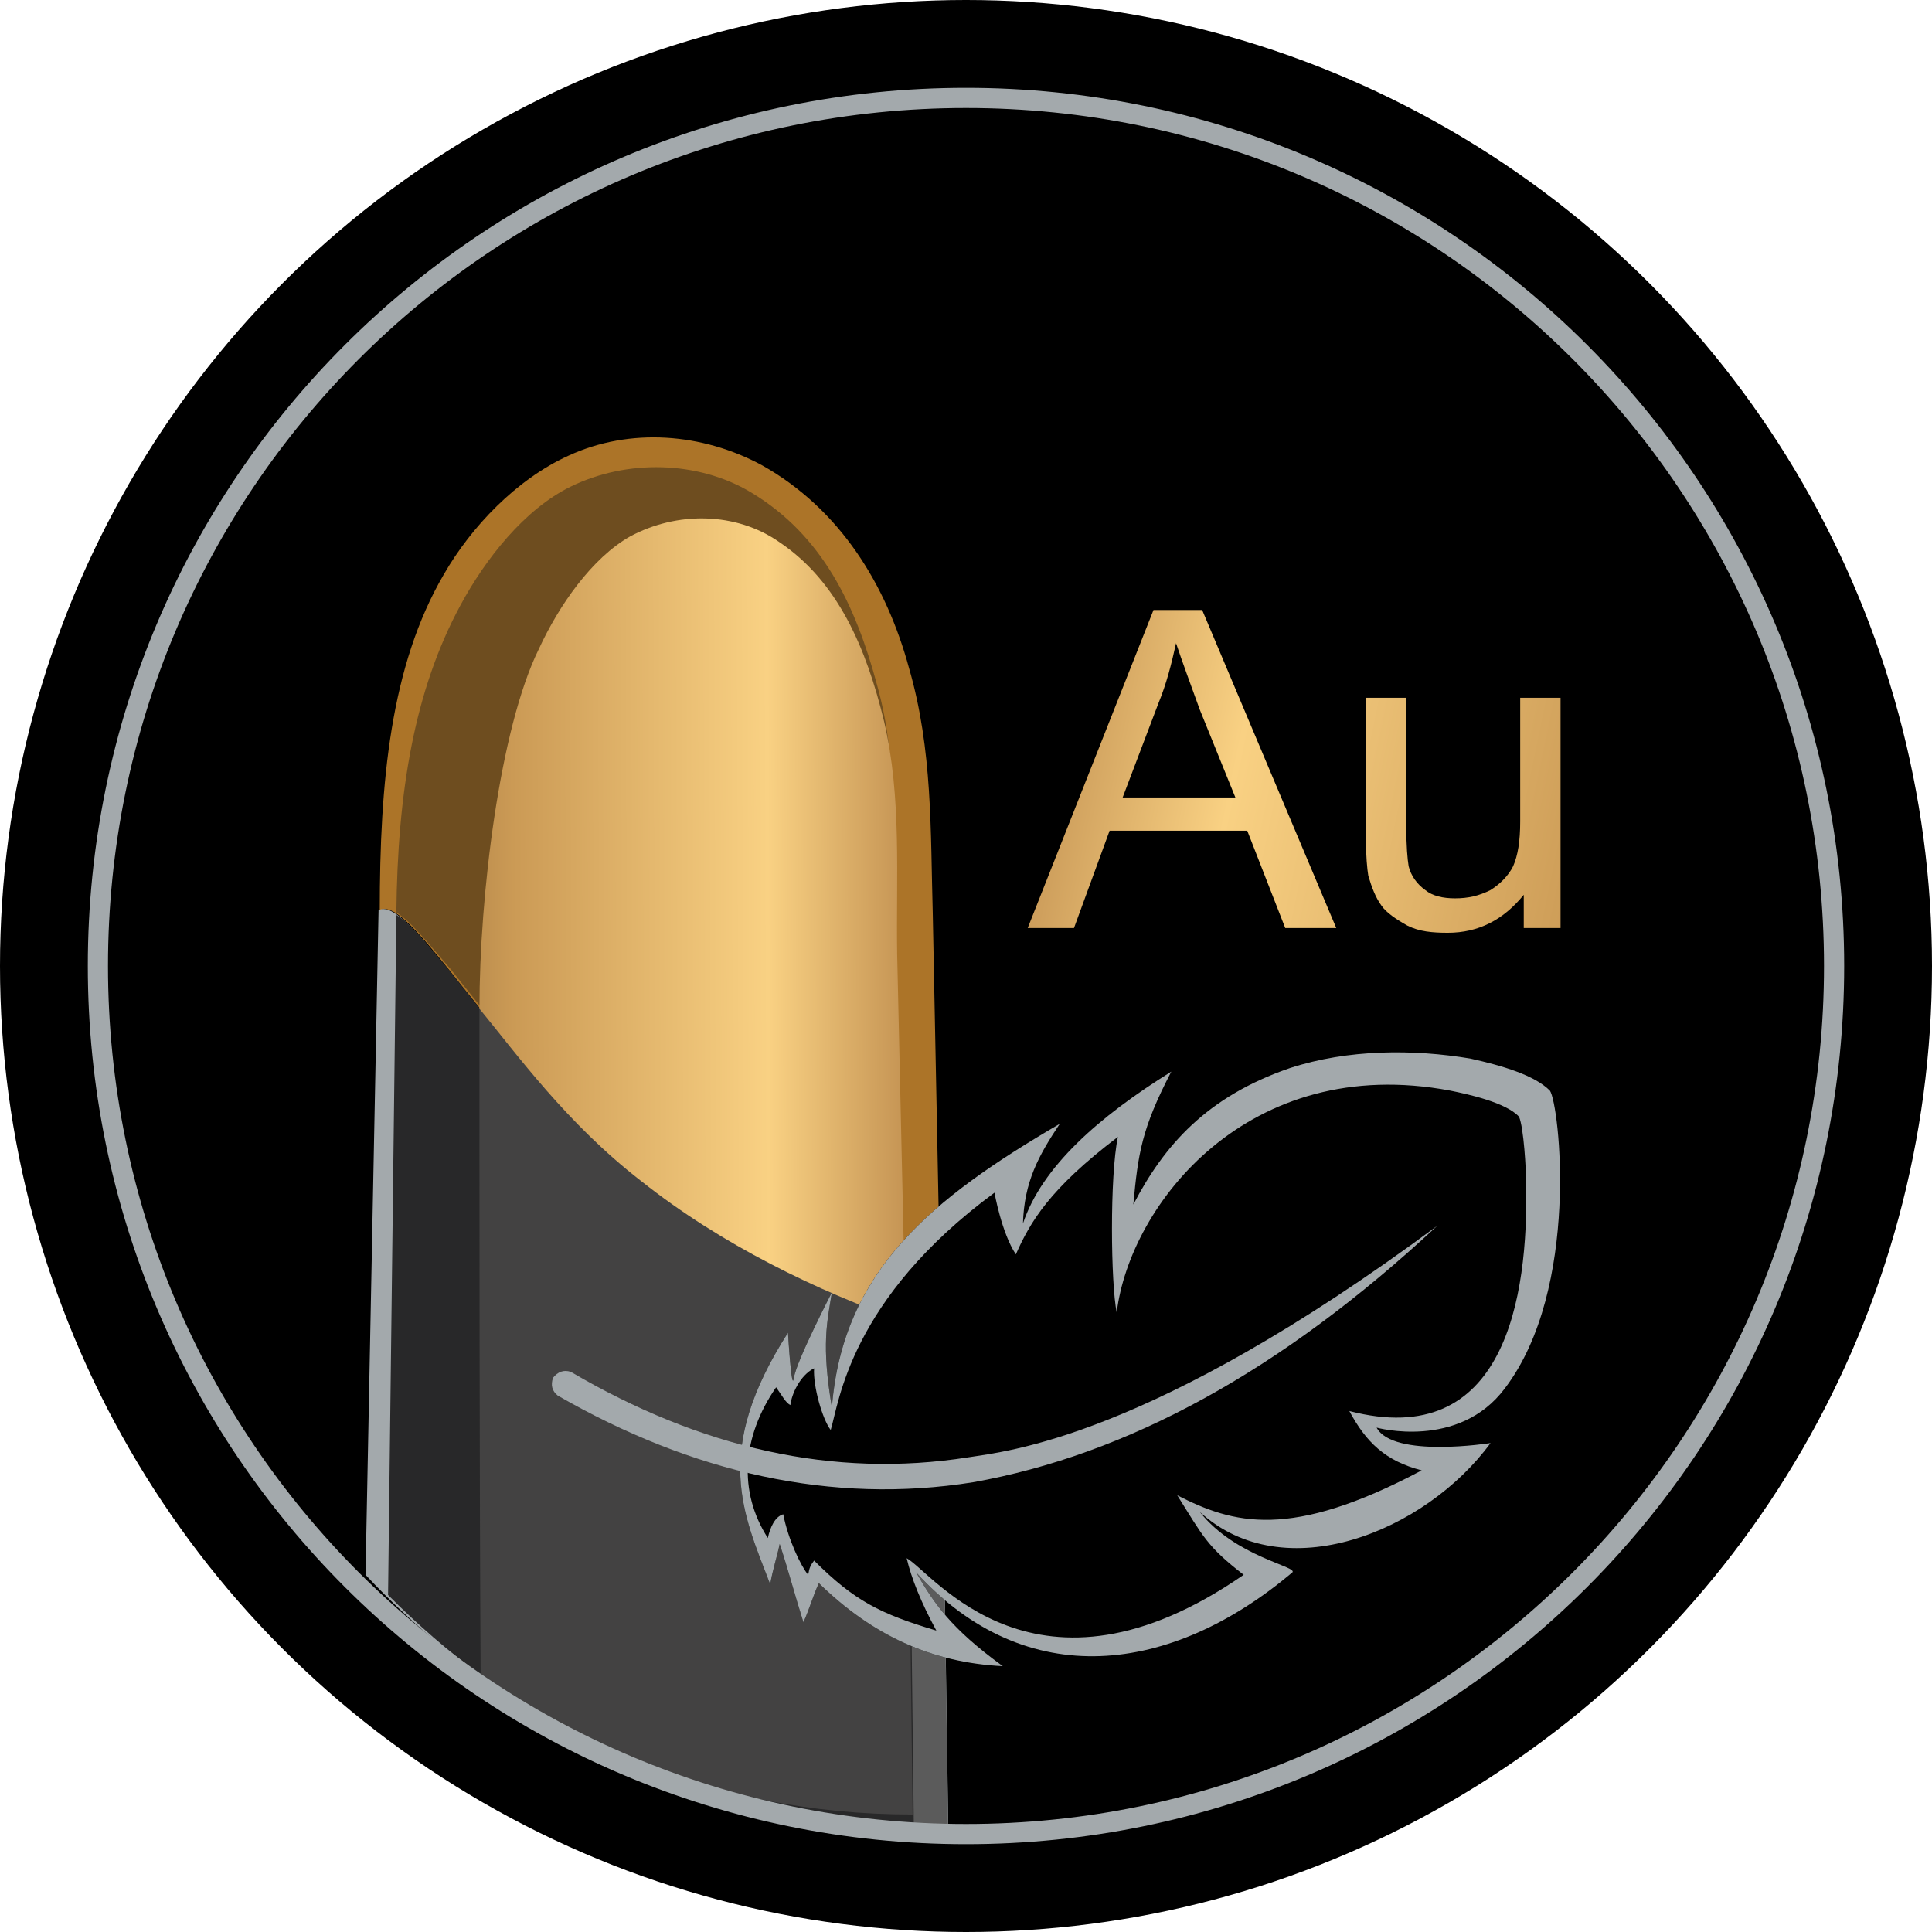 <?xml version="1.0" encoding="utf-8"?>
<!-- Generator: Adobe Illustrator 23.1.0, SVG Export Plug-In . SVG Version: 6.00 Build 0)  -->
<svg version="1.1" id="Layer_1" xmlns="http://www.w3.org/2000/svg" xmlns:xlink="http://www.w3.org/1999/xlink" x="0px" y="0px"
	 viewBox="0 0 162.8 162.8" style="enable-background:new 0 0 162.8 162.8;" xml:space="preserve">
<style type="text/css">
	.st0{fill-rule:evenodd;clip-rule:evenodd;fill:url(#SVGID_1_);}
	.st1{fill-rule:evenodd;clip-rule:evenodd;fill:#AC7428;}
	.st2{fill:#6E4D1F;}
	.st3{fill-rule:evenodd;clip-rule:evenodd;fill:#A3A9AC;}
	.st4{fill:#5B5B5B;}
	.st5{fill:#282829;}
	.st6{fill:#434242;}
	.st7{fill-rule:evenodd;clip-rule:evenodd;fill:url(#SVGID_2_);}
	.st8{fill-rule:evenodd;clip-rule:evenodd;}
	.st9{fill:#A3A9AC;}
</style>
<circle cx="81.4" cy="81.4" r="81.4"/>
<g id="Layer_x0020_1">
	<g id="_1709830085040">
		
			<linearGradient id="SVGID_1_" gradientUnits="userSpaceOnUse" x1="6752.442" y1="-10995.035" x2="11613.694" y2="-11998.867" gradientTransform="matrix(3.396141e-02 0 0 -3.396141e-02 -208.529 -323.73)">
			<stop  offset="0" style="stop-color:#7B4E23"/>
			<stop  offset="0.122" style="stop-color:#8F6230"/>
			<stop  offset="0.278" style="stop-color:#C99954"/>
			<stop  offset="0.4" style="stop-color:#C49353"/>
			<stop  offset="0.502" style="stop-color:#F9D183"/>
			<stop  offset="0.69" style="stop-color:#CB9A55"/>
			<stop  offset="0.788" style="stop-color:#9B723C"/>
			<stop  offset="0.871" style="stop-color:#9F6D35"/>
			<stop  offset="0.91" style="stop-color:#BC8642"/>
			<stop  offset="1" style="stop-color:#825724"/>
		</linearGradient>
		<path class="st0" d="M86.6,78.2l10.6-26.8h4.1l11.3,26.8h-4.3l-3.2-8.2H93.5l-3,8.2H86.6z M94.6,67.2h9.5l-3-7.4
			c-0.8-2.2-1.5-4.1-2-5.6c-0.4,1.8-0.8,3.4-1.5,5.1L94.6,67.2z M128.4,78.2v-2.8c-1.7,2.1-3.8,3.2-6.4,3.2c-1.3,0-2.4-0.1-3.4-0.6
			c-0.9-0.5-1.8-1.1-2.2-1.7c-0.5-0.7-0.8-1.5-1.1-2.5c-0.1-0.6-0.2-1.7-0.2-3.1V58.8h3.4v10.8c0,1.7,0.1,2.8,0.2,3.4
			c0.2,0.8,0.7,1.5,1.4,2c0.6,0.5,1.5,0.7,2.5,0.7c1.1,0,2-0.2,3-0.7c0.8-0.5,1.5-1.2,1.9-2c0.4-0.9,0.6-2.1,0.6-3.8V58.8h3.4v19.4
			H128.4z"/>
		<g>
			<path class="st1" d="M79.3,113.7v-1.4L78.6,77c-0.2-7,0-13.8-2-20.7c-1.9-7-5.8-13.4-12.4-17.1c-5-2.7-11.1-3.2-16.3-0.8
				c-4.4,2-8.2,6-10.5,10c-4.5,7.7-5.4,17.5-5.4,28.4v0.7v-0.8c1.1-0.6,3,1.5,5.9,5.1c2.7,3.4,6.5,8.2,11.5,13
				c7.2,7.1,17,14.3,30,17.5V113.7z"/>
			<path class="st2" d="M76,111.3l-0.7-32.7c-0.1-6.9,0.5-14.2-1.4-20.9c-1.8-6.7-4.6-12.6-10.6-16.2c-4.5-2.7-10.5-2.8-15.2-0.5
				c-3.9,1.9-7.2,6.1-9.3,10c-3.9,7.2-5.3,15.8-5.4,25.9c1.2,0.7,2.6,2.5,4.6,4.8c2.7,3.4,6.5,8.2,11.5,13
				C55.7,101.3,64.5,107.8,76,111.3z"/>
			<g>
				<path class="st3" d="M30.8,132.7l1.1-56c1.1-0.6,3,1.5,5.9,5.1c2.7,3.4,6.5,8.2,11.5,13c7.2,7.1,17,14.3,30,17.5l0.6,41.4
					c-0.8,0-1.7,0-2.5,0c-4.8,0-9.6-0.5-14.2-1.4C50.7,148.8,39.4,141.9,30.8,132.7z"/>
				<path class="st4" d="M67.6,108c3.7,1.8,7.4,3.2,11.7,4.3l0.6,42.3c-4.1-0.1-8.4-0.6-12.4-1.4L67.6,108z"/>
				<path class="st5" d="M33.4,77.1c1.2,0.7,2.5,2.4,4.4,4.6c2.7,3.4,6.5,8.2,11.5,13c6.6,6.6,15.6,13.2,27.2,16.8l0.5,42.1
					c-1.8,0.4-4.4,0.4-7.4,0c-14.3-2.5-27.1-9.3-36.9-19.2L33.4,77.1z"/>
				<path class="st6" d="M40.5,141.2c-0.1-16.5-0.1-40.1-0.1-56.3c2.4,3,5.3,6.4,8.9,9.8c2.4,2.4,5.2,4.8,8.3,7.1l0,0l0.2,0.2
					l0.2,0.1l0,0l0.2,0.2l0,0l0.2,0.1l0,0l0.2,0.2l0,0l0.4,0.1l0,0l0.2,0.2l0,0l0.2,0.1l0,0l0.2,0.2l0,0l0.2,0.1l0,0l0.2,0.2h0.1
					l0.2,0.1l0,0l0.2,0.2l0,0l0.2,0.1l0,0l0.2,0.1l0.1,0.1l0.2,0.1l0,0l0.2,0.1v0.1l0.2,0.1h0.1l0.1,0.1l0.1,0.1l0.2,0.1l0,0
					l0.2,0.1h0.1l0.1,0.1l0.1,0.1l0.2,0.1l0,0l0.2,0.1l0.1,0.1H64l0.1,0.1l0.2,0.1c3.7,2,7.7,3.8,12.1,5.2l0.5,42.1
					c-4.3,0-8.4-0.4-12.4-1.2c-0.4-0.1-0.7-0.1-1.1-0.2C55,150,47.2,146.2,40.5,141.2z"/>
			</g>
			
				<linearGradient id="SVGID_2_" gradientUnits="userSpaceOnUse" x1="9736.693" y1="-11810.231" x2="6369.247" y2="-11822.233" gradientTransform="matrix(3.396141e-02 0 0 -3.396141e-02 -208.529 -323.73)">
				<stop  offset="0" style="stop-color:#7B4E23"/>
				<stop  offset="0.122" style="stop-color:#8F6230"/>
				<stop  offset="0.278" style="stop-color:#C99954"/>
				<stop  offset="0.4" style="stop-color:#C49353"/>
				<stop  offset="0.502" style="stop-color:#F9D183"/>
				<stop  offset="0.69" style="stop-color:#CB9A55"/>
				<stop  offset="0.788" style="stop-color:#9B723C"/>
				<stop  offset="0.871" style="stop-color:#9F6D35"/>
				<stop  offset="0.91" style="stop-color:#BC8642"/>
				<stop  offset="1" style="stop-color:#825724"/>
			</linearGradient>
			<path class="st7" d="M76.3,111.4l-0.7-31C75.5,74,76,67.2,74.5,60.8C73,54.6,70.6,49,65.7,45.7c-3.7-2.6-8.7-2.6-12.6-0.5
				c-3.2,1.8-6,5.8-7.7,9.5c-3.3,6.7-5,20.8-5,30.3c3.2,3.9,7.4,9.7,13.6,14.5C60.8,104.9,68.9,108.8,76.3,111.4z"/>
		</g>
		<g>
			<path class="st8" d="M64.9,133.5c0.2-1.2,0.6-2.4,0.8-3.4c0.7,2.1,1.3,4.4,2,6.6c0.5-1.1,0.8-2.2,1.3-3.3c4.5,4.4,9.5,6.7,15.5,7
				c-4.4-3.2-5.8-5.3-7.3-7.9c9.3,10.2,21.5,8.6,31.7,0c0.5-0.5-4.8-1.3-7.8-5.1c7.1,6.5,19,1.7,24.5-5.8c0,0-8.2,1.3-9.6-1.3
				c0,0,6.9,1.9,10.8-3.3c6.4-8.4,4.6-24,3.8-25.1c-1.3-1.3-4-2.1-6.7-2.7c-4.8-0.8-10.3-0.8-15.2,0.8c-7,2.4-10.6,6.5-13.2,11.5
				c0.4-4.3,0.7-6.4,3.2-11.2l0,0c-6.1,3.8-10.9,8-12.5,12.8c0.1-3.5,1.3-5.7,3.1-8.4c-10.8,6.3-18.3,12.4-19.2,23.9
				c-0.9-5.3-0.4-7.2,0-9.7c0,0-3,5.8-3.2,7.2c-0.2,1.4-0.5-3.8-0.5-3.8C60,122.3,62.6,127.5,64.9,133.5z"/>
			<path class="st3" d="M64.9,133.5c0.2-1.2,0.6-2.4,0.8-3.4c0.7,2.1,1.3,4.4,2,6.6c0.5-1.1,0.8-2.2,1.3-3.3c4.5,4.4,9.5,6.7,15.5,7
				c-4.4-3.2-5.8-5.3-7.3-7.9c9.3,10.2,21.5,8.6,31.7,0c0.5-0.5-4.8-1.3-7.8-5.1c7.1,6.5,19,1.7,24.5-5.8c0,0-8.2,1.3-9.6-1.3
				c0,0,6.9,1.9,10.8-3.3c6.4-8.4,4.6-24,3.8-25.1c-1.3-1.3-4-2.1-6.7-2.7c-4.8-0.8-10.3-0.8-15.2,0.8c-7,2.4-10.6,6.5-13.2,11.5
				c0.4-4.3,0.7-6.4,3.2-11.2l0,0c-6.1,3.8-10.9,8-12.5,12.8c0.1-3.5,1.3-5.7,3.1-8.4c-10.8,6.3-18.3,12.4-19.2,23.9
				c-0.9-5.3-0.4-7.2,0-9.7c0,0-3,5.8-3.2,7.2c-0.2,1.4-0.5-3.8-0.5-3.8C60,122.3,62.6,127.5,64.9,133.5z M64.7,129.6
				c0.2-0.9,0.6-1.8,1.3-2c0.4,2.1,1.5,4.4,2.1,5.1c0.1-0.6,0.2-0.8,0.5-1.2c3.4,3.4,5.6,4.5,10.3,5.9c-1.3-2.4-2.1-4.4-2.5-6.1
				c2.2,1.2,10.9,13.5,28.4,1.4c-3.1-2.4-3.4-3.2-5.6-6.7c4.7,2.4,9.5,3.8,20.6-2.1c-3.1-0.8-4.7-2.4-6.1-5
				c13.1,3.4,15.1-9.5,14.9-19.2c0-1.1-0.2-4.7-0.6-5.6c-1.1-1.2-4.3-1.9-5.8-2.2c-17-3.2-27,9.6-28.1,18.7
				c-0.5-2.4-0.6-11.5,0.1-14.8c-5.8,4.4-7.4,7.2-8.6,9.9c-1.2-1.8-1.8-5.2-1.8-5.2c-12.2,9-13.1,17.7-13.8,20
				c-0.7-0.9-1.5-3.7-1.4-5.2c-1.2,0.6-1.9,2.2-2,3.1c-0.4-0.2-0.7-0.8-1.2-1.5C62.5,121.1,62.2,125.7,64.7,129.6z"/>
			<path class="st9" d="M47,117.6c-0.5-0.4-0.6-0.9-0.4-1.5c0.4-0.5,0.9-0.7,1.5-0.5c10.9,6.4,22.1,9,33.5,7.2
				c3.1-0.5,15.2-1.5,39.5-19.5c-13.2,12.3-26.2,19.3-39.1,21.6C70.1,126.8,58.3,124.1,47,117.6z"/>
		</g>
		<path class="st3" d="M81.4,7.4c40.9,0,74,33.1,74,74s-33.1,74-74,74s-74-33.1-74-74S40.5,7.4,81.4,7.4z M81.4,9.1
			c40,0,72.3,32.4,72.3,72.3s-32.4,72.3-72.3,72.3S9.1,121.4,9.1,81.4S41.4,9.1,81.4,9.1z"/>
	</g>
</g>
</svg>
